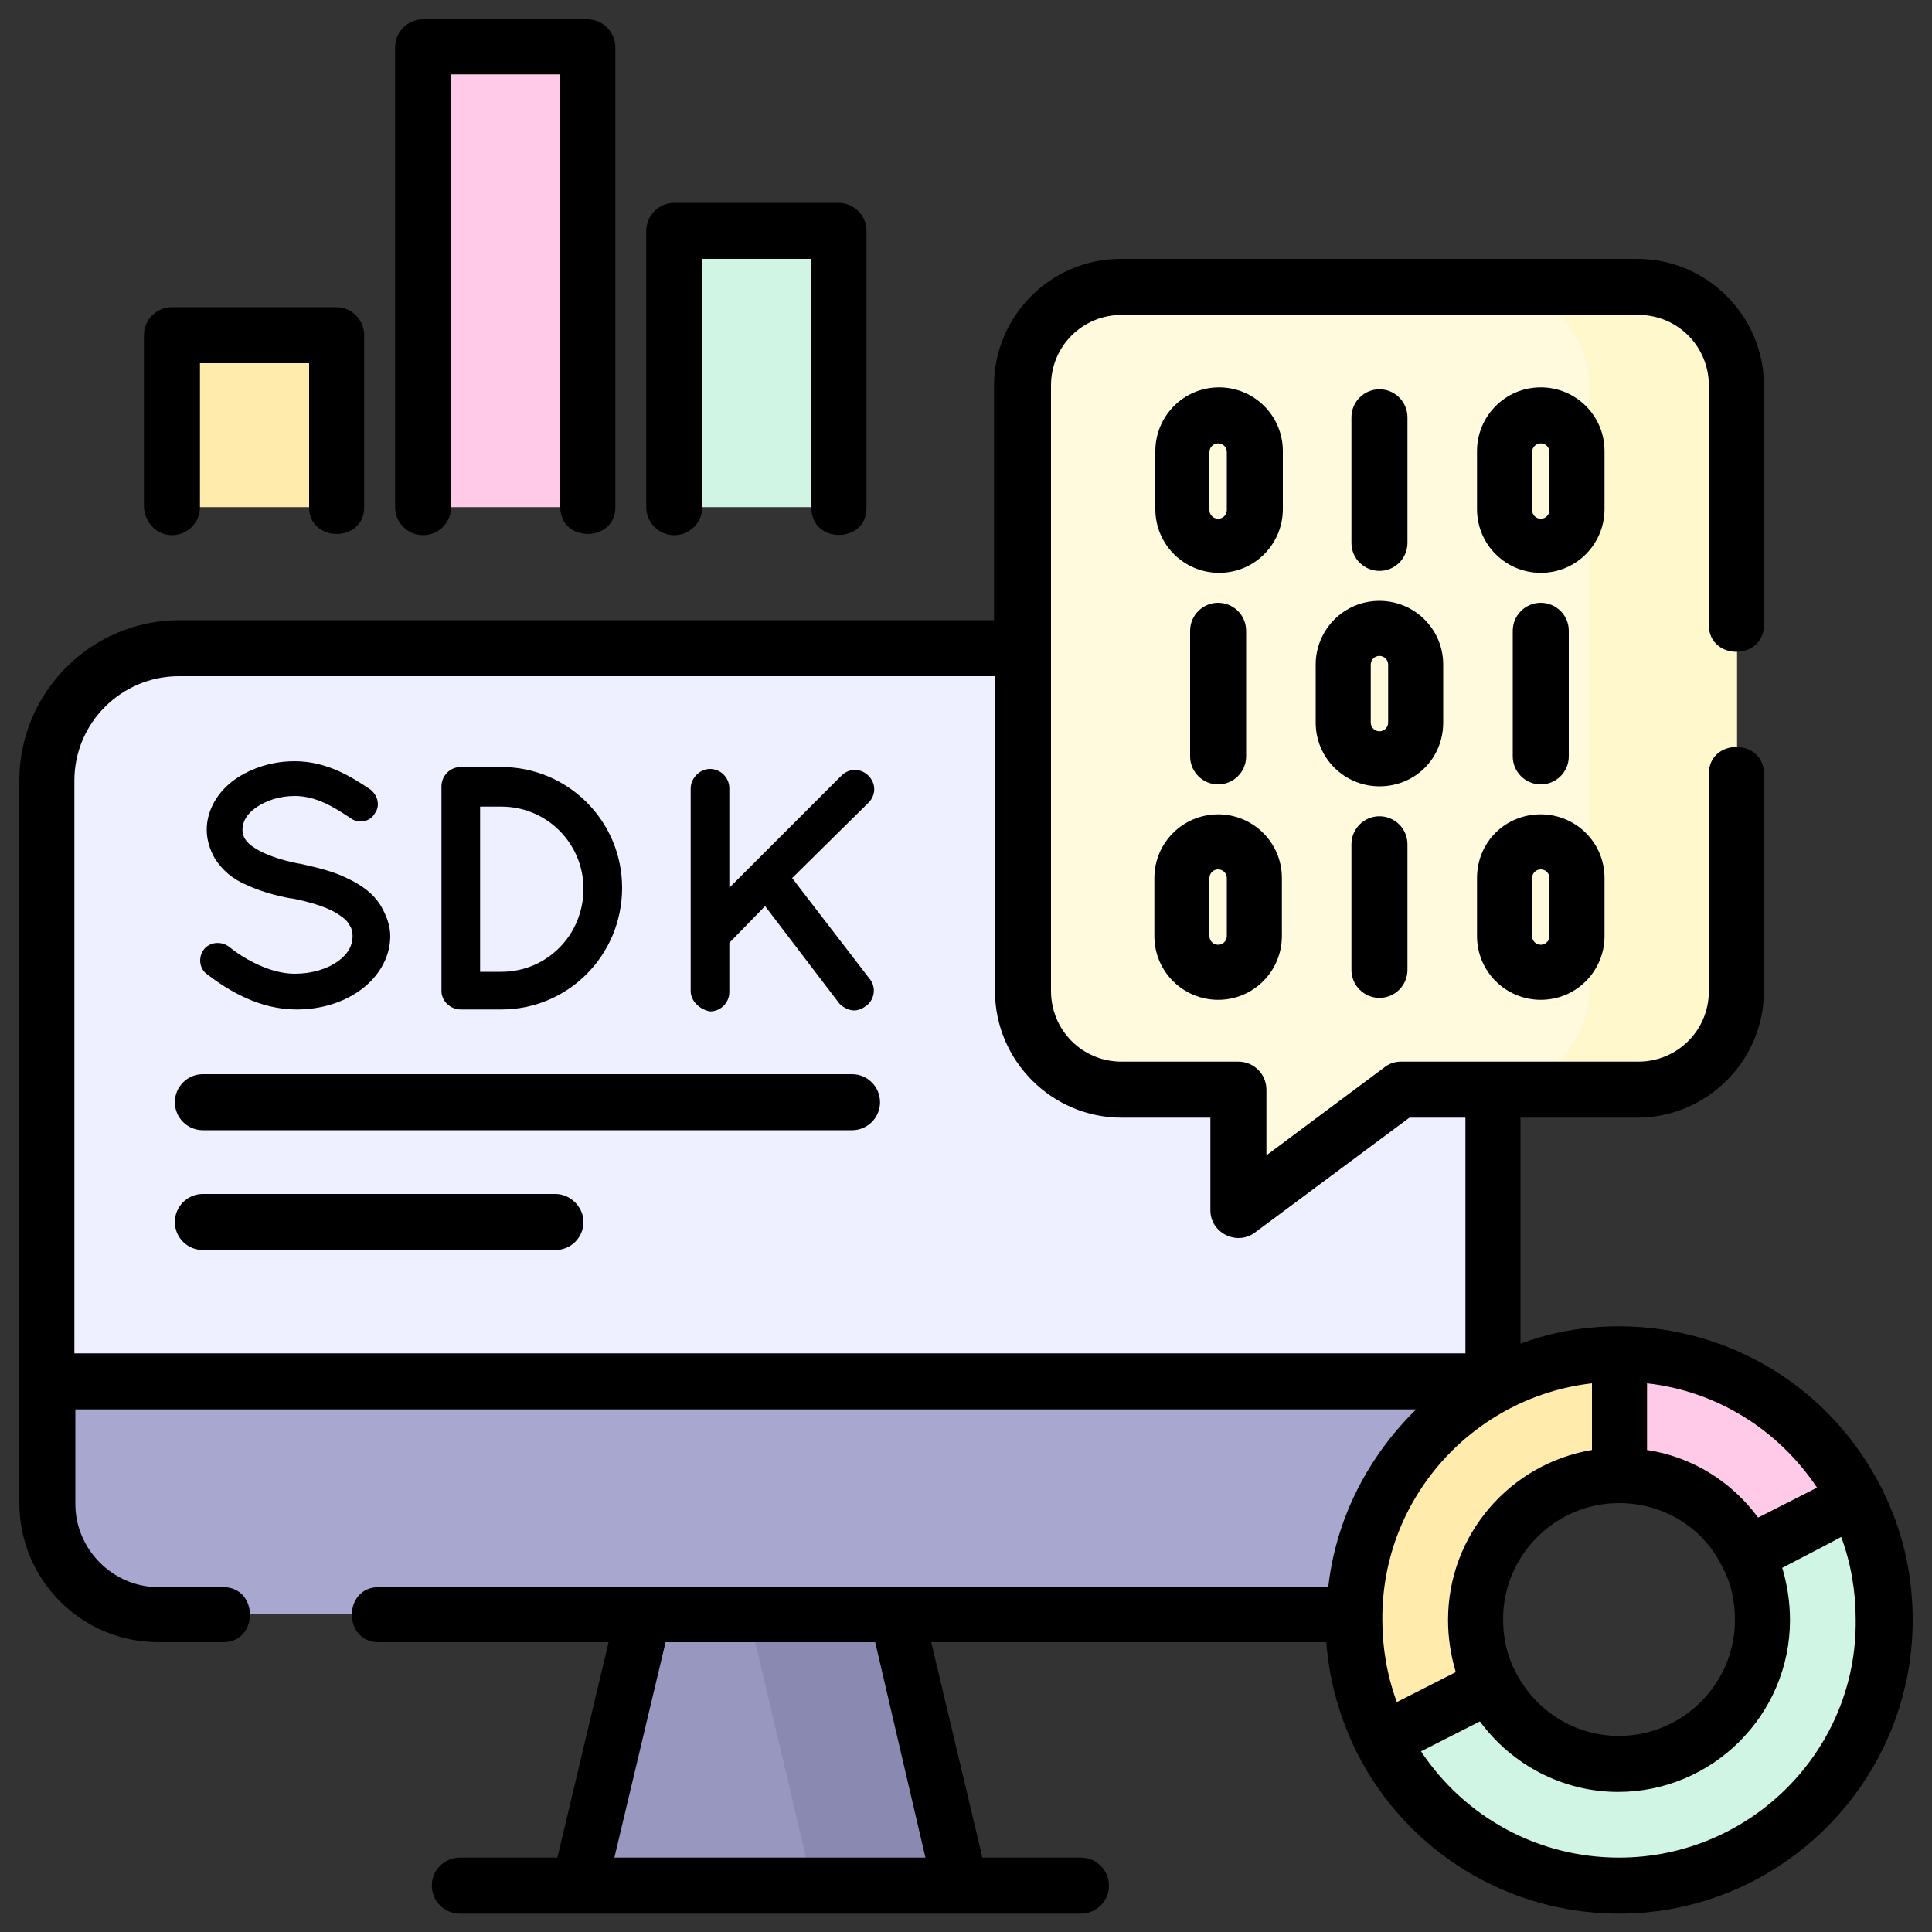 <?xml version="1.0" encoding="utf-8"?>
<!-- Generator: Adobe Illustrator 22.0.0, SVG Export Plug-In . SVG Version: 6.00 Build 0)  -->
<svg version="1.1" id="Layer_1" xmlns="http://www.w3.org/2000/svg" xmlns:xlink="http://www.w3.org/1999/xlink" x="0px" y="0px"
	 viewBox="0 0 200 200" style="enable-background:new 0 0 200 200;" xml:space="preserve">
<rect x="0" y="0" width="200" height="200" fill="#333333" stroke="none"/>
<style type="text/css">
	.st0{fill:#EEEFFF;}
	.st1{fill:#9897BF;}
	.st2{fill:#8A89B2;}
	.st3{fill:#A7A7D0;}
	.st4{fill:#FFFADD;}
	.st5{fill:#FFF8CC;}
	.st6{fill:#D1F5E4;}
	.st7{fill:#FFECAD;}
	.st8{fill:#FFCAE8;}
</style>
<g>
	<g>
		<g>
			<g>
				<g>
					<path class="st0" d="M140.8,167.1H16.4c-6.3,0-11.5-5.1-11.5-11.5V80.8c0-7.6,6.1-13.7,13.7-13.7h122.2
						c7.6,0,13.7,6.1,13.7,13.7v72.6C154.6,160.9,148.4,167.1,140.8,167.1z"/>
				</g>
				<g>
					<path class="st1" d="M99.4,195.1H60l6.6-28h26.2L99.4,195.1z"/>
				</g>
				<g>
					<path class="st2" d="M92.8,167.1H77.5l6.6,28h15.3L92.8,167.1z"/>
				</g>
				<g>
					<g>
						<path class="st3" d="M4.9,143v12.6c0,6.3,5.1,11.5,11.5,11.5h126.7c6.3,0,11.5-5.1,11.5-11.5V143H4.9z"/>
					</g>
				</g>
			</g>
		</g>
		<g>
			<g>
				<path class="st4" d="M179.8,39.9v62.6c0,5.6-4.6,10.2-10.2,10.2h-24.6l-16.8,12.5v-12.5h-12.1c-5.6,0-10.2-4.6-10.2-10.2V39.9
					c0-5.6,4.6-10.2,10.2-10.2h53.5C175.2,29.7,179.8,34.3,179.8,39.9z"/>
			</g>
			<g>
				<g>
					<path class="st5" d="M169.6,29.7h-15.3c5.6,0,10.2,4.6,10.2,10.2v62.6c0,5.6-4.6,10.2-10.2,10.2h15.3c5.6,0,10.2-4.6,10.2-10.2
						V39.9C179.8,34.3,175.2,29.7,169.6,29.7L169.6,29.7z"/>
				</g>
			</g>
		</g>
		<g>
			<g>
				<path class="st6" d="M180.9,160.9c1,2,1.6,4.3,1.6,6.8c0,8.2-6.7,14.9-14.9,14.9c-5.8,0-10.8-3.3-13.3-8.1l-11.2,5.7
					c4.5,8.9,13.8,15,24.5,15c15.2,0,27.5-12.3,27.5-27.5c0-4.5-1.1-8.7-3-12.5L180.9,160.9z"/>
			</g>
			<g>
				<path class="st7" d="M152.7,167.6c0-8.2,6.7-14.9,14.9-14.9v-12.6c-15.2,0-27.5,12.3-27.5,27.5c0,4.5,1.1,8.7,3,12.5l11.2-5.7
					C153.3,172.4,152.7,170.1,152.7,167.6z"/>
			</g>
			<g>
				<path class="st8" d="M180.9,160.9l11.2-5.7c-4.5-8.9-13.8-15-24.5-15v12.6C173.4,152.7,178.5,156,180.9,160.9L180.9,160.9z"/>
			</g>
		</g>
		<g>
			<g>
				<path class="st7" d="M17.8,34.7h17v17.8h-17L17.8,34.7z"/>
			</g>
			<g>
				<path class="st6" d="M69.8,23.9h17v28.6h-17V23.9z"/>
			</g>
			<g>
				<path class="st8" d="M43.8,4.9h17v47.6h-17V4.9z"/>
			</g>
		</g>
	</g>
	<g>
		<g>
			<path d="M129,78.3v-13c0-1.6-1.3-2.9-2.9-2.9s-2.9,1.3-2.9,2.9v13c0,1.6,1.3,2.9,2.9,2.9S129,79.9,129,78.3z"/>
		</g>
		<g>
			<path d="M162.4,78.3v-13c0-1.6-1.3-2.9-2.9-2.9c-1.6,0-2.9,1.3-2.9,2.9v13c0,1.6,1.3,2.9,2.9,2.9
				C161.1,81.2,162.4,79.9,162.4,78.3z"/>
		</g>
		<g>
			<path d="M149.4,74.8v-6c0-3.7-3-6.6-6.6-6.6c-3.7,0-6.6,3-6.6,6.6v6c0,3.7,3,6.6,6.6,6.6C146.5,81.4,149.4,78.5,149.4,74.8z
				 M143.7,74.8c0,0.5-0.4,0.9-0.9,0.9s-0.9-0.4-0.9-0.9v-6c0-0.5,0.4-0.9,0.9-0.9c0.5,0,0.9,0.4,0.9,0.9V74.8z"/>
		</g>
		<g>
			<path d="M145.7,56.2v-13c0-1.6-1.3-2.9-2.9-2.9c-1.6,0-2.9,1.3-2.9,2.9v13c0,1.6,1.3,2.9,2.9,2.9
				C144.4,59.1,145.7,57.8,145.7,56.2z"/>
		</g>
		<g>
			<path d="M132.8,46.7c0-3.7-3-6.6-6.6-6.6c-3.7,0-6.6,3-6.6,6.6v6c0,3.7,3,6.6,6.6,6.6c3.7,0,6.6-3,6.6-6.6V46.7z M127,52.8
				c0,0.5-0.4,0.9-0.9,0.9c-0.5,0-0.9-0.4-0.9-0.9v-6c0-0.5,0.4-0.9,0.9-0.9c0.5,0,0.9,0.4,0.9,0.9V52.8z"/>
		</g>
		<g>
			<path d="M166.1,46.7c0-3.7-3-6.6-6.6-6.6c-3.7,0-6.6,3-6.6,6.6v6c0,3.7,3,6.6,6.6,6.6c3.7,0,6.6-3,6.6-6.6V46.7z M160.4,52.8
				c0,0.5-0.4,0.9-0.9,0.9c-0.5,0-0.9-0.4-0.9-0.9v-6c0-0.5,0.4-0.9,0.9-0.9c0.5,0,0.9,0.4,0.9,0.9V52.8z"/>
		</g>
		<g>
			<path d="M139.9,87.4v13c0,1.6,1.3,2.9,2.9,2.9c1.6,0,2.9-1.3,2.9-2.9v-13c0-1.6-1.3-2.9-2.9-2.9
				C141.2,84.5,139.9,85.8,139.9,87.4z"/>
		</g>
		<g>
			<path d="M119.5,90.9v6c0,3.7,3,6.6,6.6,6.6c3.7,0,6.6-3,6.6-6.6v-6c0-3.7-3-6.6-6.6-6.6C122.5,84.3,119.5,87.2,119.5,90.9
				L119.5,90.9z M125.2,90.9c0-0.5,0.4-0.9,0.9-0.9s0.9,0.4,0.9,0.9v6c0,0.5-0.4,0.9-0.9,0.9s-0.9-0.4-0.9-0.9V90.9z"/>
		</g>
		<g>
			<path d="M152.9,90.9v6c0,3.7,3,6.6,6.6,6.6c3.7,0,6.6-3,6.6-6.6v-6c0-3.7-3-6.6-6.6-6.6C155.8,84.3,152.9,87.2,152.9,90.9
				L152.9,90.9z M158.6,90.9c0-0.5,0.4-0.9,0.9-0.9s0.9,0.4,0.9,0.9v6c0,0.5-0.4,0.9-0.9,0.9s-0.9-0.4-0.9-0.9V90.9z"/>
		</g>
		<g>
			<path d="M194.7,153.9C194.7,153.9,194.7,153.9,194.7,153.9c-5.2-10.2-15.6-16.6-27.1-16.6c-3.6,0-7,0.6-10.2,1.8v-23.4h12.1
				c7.2,0,13.1-5.9,13.1-13.1V80.1c0-3.7-5.7-3.7-5.7,0v22.5c0,4.1-3.3,7.3-7.3,7.3h-24.6c-0.6,0-1.2,0.2-1.7,0.6l-12.2,9.1v-6.8
				c0-1.6-1.3-2.9-2.9-2.9h-12.1c-4.1,0-7.3-3.3-7.3-7.3V67.1c0,0,0,0,0,0c0,0,0,0,0,0V39.9c0-4.1,3.3-7.3,7.3-7.3h53.5
				c4.1,0,7.3,3.3,7.3,7.3v24.8c0,3.7,5.7,3.7,5.7,0V39.9c0-7.2-5.9-13.1-13.1-13.1h-53.5c-7.2,0-13.1,5.9-13.1,13.1v24.3H18.6
				C9.4,64.2,2,71.7,2,80.8v74.8c0,7.9,6.4,14.4,14.4,14.4h6.7c3.7,0,3.7-5.7,0-5.7h-6.7c-4.7,0-8.6-3.9-8.6-8.6v-9.8h138.8
				c-4.9,4.8-8.3,11.2-9.1,18.4H39.2c-3.7,0-3.7,5.7,0,5.7H63l-5.3,22.3H47.6c-1.6,0-2.9,1.3-2.9,2.9c0,1.6,1.3,2.9,2.9,2.9h64.3
				c1.6,0,2.9-1.3,2.9-2.9s-1.3-2.9-2.9-2.9h-10.2L96.4,170h40.9c0.3,4,1.4,7.9,3.2,11.5c5.2,10.2,15.6,16.6,27.1,16.6
				c16.7,0,30.4-13.6,30.4-30.4C198,162.8,196.9,158.2,194.7,153.9L194.7,153.9z M156.9,173.1C156.9,173.1,156.9,173.1,156.9,173.1
				c-0.9-1.7-1.3-3.5-1.3-5.5c0-6.6,5.4-12,12-12c4.6,0,8.7,2.5,10.7,6.6c0.9,1.7,1.3,3.5,1.3,5.5c0,6.6-5.4,12-12,12
				C163.1,179.7,159,177.2,156.9,173.1L156.9,173.1z M188.1,154l-6.1,3.1c-2.8-3.8-6.9-6.3-11.5-7v-6.9
				C177.7,144,184.1,148,188.1,154z M7.7,80.8c0-6,4.9-10.8,10.8-10.8H103v32.6c0,7.2,5.9,13.1,13.1,13.1h9.2v9.6
				c0,2.3,2.7,3.7,4.6,2.3l16-11.9h5.8v24.4H7.7V80.8z M164.8,143.2v6.9c-8.4,1.4-14.9,8.7-14.9,17.6c0,1.9,0.3,3.7,0.8,5.4
				l-6.1,3.1l0,0c-1-2.7-1.5-5.6-1.5-8.5C143,155,152.6,144.6,164.8,143.2z M95.8,192.3H63.6l5.3-22.3h21.7L95.8,192.3z
				 M167.6,192.3c-8.3,0-15.9-4.1-20.5-11l6.1-3.1c3.3,4.5,8.6,7.3,14.3,7.3c9.8,0,17.8-8,17.8-17.8c0-1.9-0.3-3.7-0.8-5.4l4.8-2.5
				l1.3-0.7c1,2.7,1.5,5.6,1.5,8.5C192.3,181.2,181.2,192.3,167.6,192.3z"/>
		</g>
		<g>
			<path d="M17.8,55.4c1.6,0,2.9-1.3,2.9-2.9V37.6H32v14.9c0,3.7,5.7,3.7,5.7,0V34.7c0-1.6-1.3-2.9-2.9-2.9h-17
				c-1.6,0-2.9,1.3-2.9,2.9v17.8C15,54.1,16.2,55.4,17.8,55.4z"/>
		</g>
		<g>
			<path d="M69.8,55.4c1.6,0,2.9-1.3,2.9-2.9V26.8h11.3v25.8c0,3.7,5.7,3.7,5.7,0V23.9c0-1.6-1.3-2.9-2.9-2.9h-17
				c-1.6,0-2.9,1.3-2.9,2.9v28.6C66.9,54.1,68.2,55.4,69.8,55.4z"/>
		</g>
		<g>
			<path d="M43.8,55.4c1.6,0,2.9-1.3,2.9-2.9V7.7h11.3v44.8c0,3.7,5.7,3.7,5.7,0V4.9c0-1.6-1.3-2.9-2.9-2.9h-17
				c-1.6,0-2.9,1.3-2.9,2.9v47.6C40.9,54.1,42.2,55.4,43.8,55.4z"/>
		</g>
		<g>
			<path d="M88.2,111.2H21c-1.6,0-2.9,1.3-2.9,2.9s1.3,2.9,2.9,2.9h67.2c1.6,0,2.9-1.3,2.9-2.9S89.8,111.2,88.2,111.2z"/>
		</g>
		<g>
			<path d="M57.5,123.6H21c-1.6,0-2.9,1.3-2.9,2.9s1.3,2.9,2.9,2.9h36.5c1.6,0,2.9-1.3,2.9-2.9S59,123.6,57.5,123.6z"/>
		</g>
	</g>
	<g>
		<path d="M21.1,98.3c0.6-0.8,1.8-0.9,2.6-0.3c1.6,1.3,4.3,2.8,6.8,2.8c1.8,0,3.4-0.5,4.5-1.3c1.1-0.8,1.5-1.7,1.5-2.6
			c0-0.5-0.1-0.8-0.3-1.1c-0.2-0.4-0.5-0.7-1.1-1.1c-1-0.7-2.8-1.3-4.9-1.7h-0.1c-1.7-0.3-3.3-0.8-4.6-1.4c-1.4-0.6-2.5-1.5-3.3-2.8
			c-0.5-0.9-0.8-1.9-0.8-2.9c0-2.1,1.2-4,2.9-5.2c1.7-1.2,3.9-1.9,6.2-1.9c3.4,0,6,1.7,7.8,2.9c0.8,0.6,1.1,1.7,0.5,2.5
			c-0.5,0.9-1.7,1.1-2.5,0.5c-1.8-1.2-3.6-2.3-5.8-2.3c-1.6,0-3,0.5-4,1.2c-1,0.7-1.4,1.5-1.4,2.3c0,0.4,0.1,0.7,0.3,1
			c0.2,0.3,0.5,0.6,1,0.9c0.9,0.6,2.5,1.2,4.5,1.6h0.1c1.8,0.4,3.5,0.8,4.9,1.5c1.5,0.7,2.8,1.6,3.6,3c0.5,0.9,0.9,1.9,0.9,3
			c0,2.3-1.3,4.3-3.1,5.6c-1.8,1.3-4.1,2-6.6,2c-3.9,0-7.1-2-9.2-3.6C20.6,100.3,20.5,99.1,21.1,98.3z"/>
		<path d="M45.7,102.6V81.4c0-1.1,0.9-2,2-2h4.2c6.9,0,12.5,5.6,12.5,12.5c0,7-5.6,12.6-12.5,12.6h-4.2
			C46.6,104.5,45.7,103.6,45.7,102.6z M49.7,100.6h2.2c4.7,0,8.5-3.8,8.5-8.6c0-4.7-3.8-8.5-8.5-8.5h-2.2V100.6z"/>
		<path d="M71.5,102.6v-21c0-1,0.9-2,2-2c1.1,0,2,0.9,2,2v10.3l11.6-11.6c0.8-0.8,2-0.8,2.8,0c0.8,0.8,0.8,2,0,2.8L82,90.9l8,10.4
			c0.7,0.8,0.6,2.1-0.3,2.8c-0.4,0.3-0.8,0.5-1.3,0.5c-0.5,0-1.1-0.3-1.5-0.7l-7.7-10.1l-3.7,3.8v5.1c0,1.1-0.9,2-2,2
			C72.4,104.5,71.5,103.6,71.5,102.6z"/>
	</g>
</g>
</svg>
